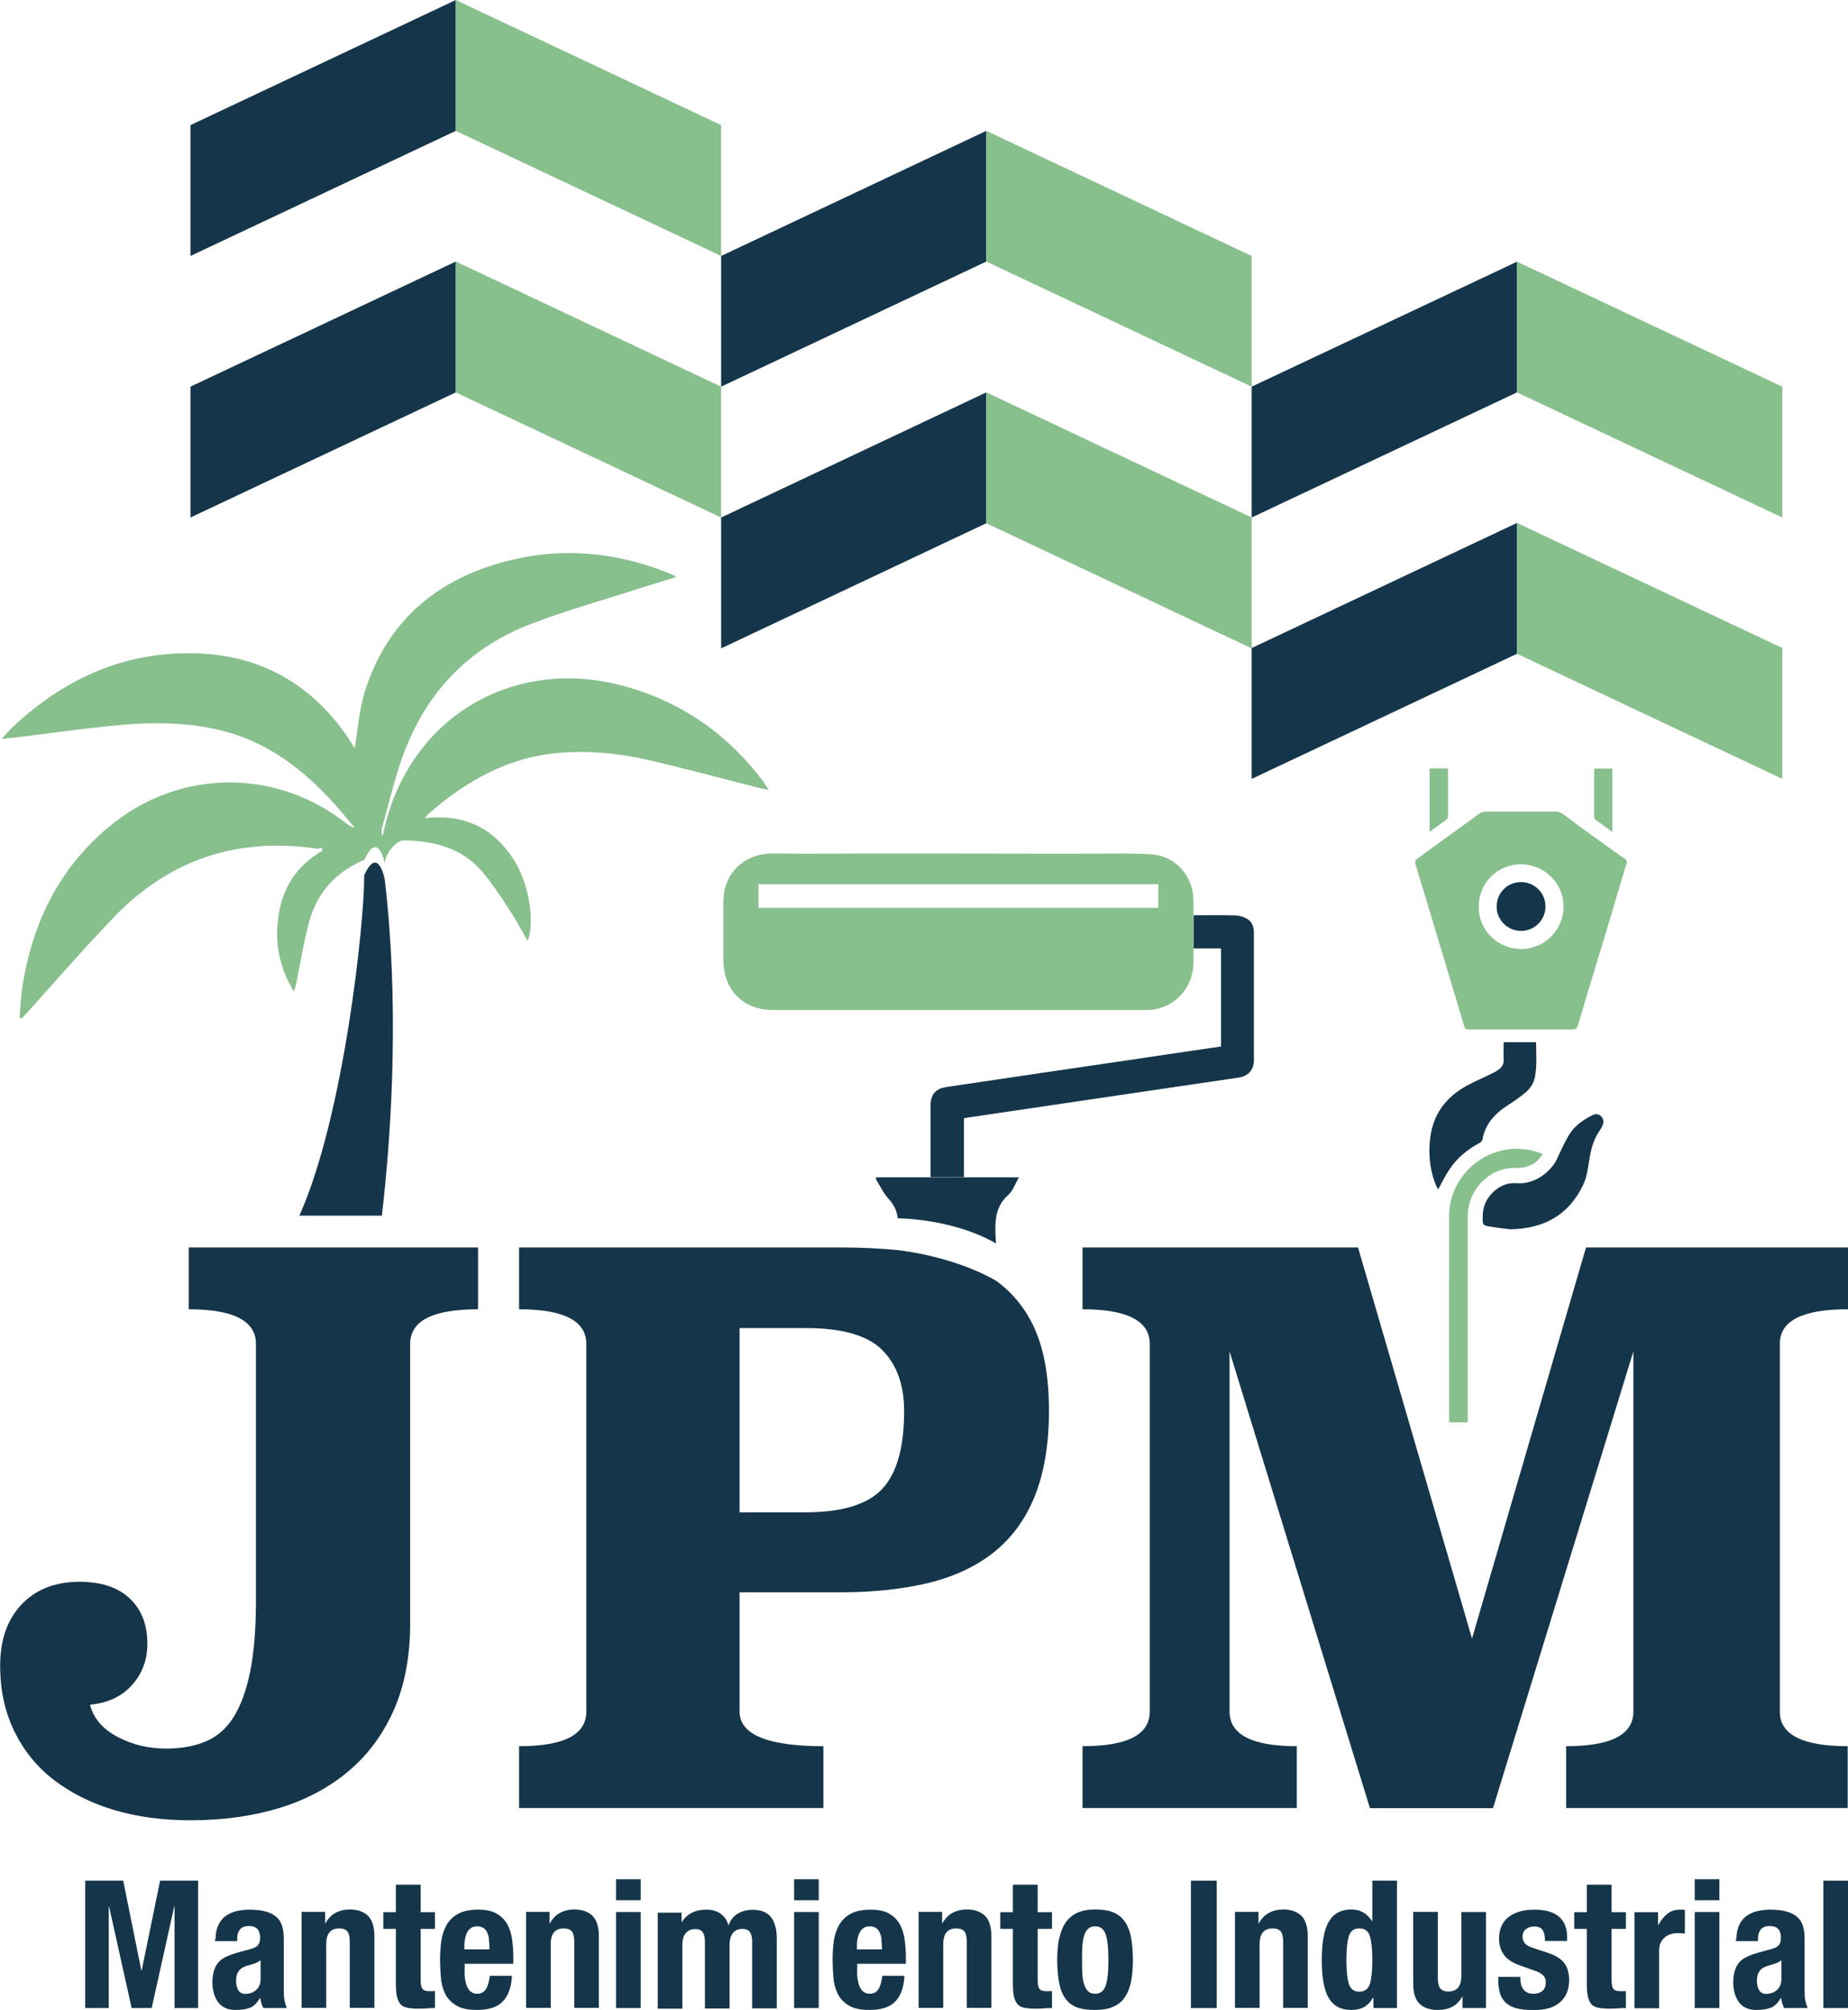 <?xml version="1.0" encoding="UTF-8"?>
<svg id="Capa_2" data-name="Capa 2" xmlns="http://www.w3.org/2000/svg" viewBox="0 0 116.24 126.42">
  <defs>
    <style>
      .cls-1 {
        fill: none;
      }

      .cls-1, .cls-2, .cls-3 {
        stroke-width: 0px;
      }

      .cls-2 {
        fill: #87bf8d;
      }

      .cls-3 {
        fill: #15364a;
      }
    </style>
  </defs>
  <g id="Capa_1-2" data-name="Capa 1">
    <g>
      <path class="cls-2" d="m102.19,54.67c.05-.17.18-.37.13-.51-.05-.14-.27-.23-.41-.34-.79-.57-1.57-1.13-2.36-1.7-.44-.32-.86-.65-1.3-.96-.09-.06-.22-.11-.33-.11-1.5,0-2.99,0-4.49,0-.12,0-.27.05-.37.12-1.29.93-2.57,1.87-3.86,2.8-.17.12-.22.22-.15.44.61,2,1.21,4,1.81,6,.41,1.38.83,2.75,1.24,4.13.05.16.12.21.28.21,1.09,0,2.18,0,3.27,0h0c1.09,0,2.18,0,3.27,0,.18,0,.26-.05.32-.23.56-1.88,1.13-3.76,1.7-5.63.42-1.41.84-2.81,1.26-4.22Zm-6.5,5.02c-1.48,0-2.68-1.17-2.68-2.65,0-1.49,1.17-2.68,2.65-2.68,1.46,0,2.68,1.18,2.69,2.62.02,1.48-1.18,2.71-2.66,2.71Z"/>
      <path class="cls-3" d="m95.65,55.48c-.85.01-1.52.7-1.51,1.55,0,.84.7,1.53,1.55,1.52.84,0,1.53-.7,1.52-1.54,0-.86-.7-1.54-1.56-1.53Z"/>
      <path class="cls-2" d="m91.08,48.46s-.01-.08-.02-.13h-1.14v3.99c.38-.27.74-.53,1.09-.79.04-.03.06-.13.07-.19,0-1.56,0-1.32,0-2.88Z"/>
      <path class="cls-2" d="m101.42,52.32v-3.98h-1.14c0,.06-.01.13-.01.2,0,1.52,0,1.24,0,2.76,0,.08.01.19.07.24.34.26.7.51,1.08.79Z"/>
      <g>
        <path class="cls-3" d="m94.14,67.37c-.49.25-1,.48-1.5.72-.93.45-1.72,1.05-2.22,1.98-.38.71-.5,1.49-.51,2.28,0,.75.12,1.49.41,2.19.04.1.1.2.14.27.24-.43.45-.88.73-1.29.48-.7,1.12-1.23,1.87-1.63.08-.04.17-.12.18-.19.17-.99.78-1.66,1.6-2.18.36-.23.71-.48,1.05-.75.34-.27.58-.6.66-1.04.14-.73.07-1.45.07-2.18h-2.04c0,.37-.02.71,0,1.05.03.37-.15.61-.46.76Z"/>
        <path class="cls-3" d="m93.7,77.14c.48.09.97.14,1.29.18,2.2-.04,3.7-.95,4.58-2.77.24-.49.31-1.06.4-1.61.1-.67.27-1.3.67-1.86.06-.08.11-.18.15-.27.09-.21.1-.41-.07-.59-.17-.18-.38-.17-.57-.07-.6.3-1.14.68-1.48,1.27-.26.44-.48.91-.69,1.38-.42.96-1.51,1.7-2.54,1.62-.64-.05-1.14.18-1.56.6-.43.42-.63.95-.62,1.55,0,.48,0,.5.46.58Z"/>
      </g>
      <path class="cls-2" d="m94.78,73.5c.31-.06.63-.02.95-.06.19-.02.38-.08.56-.16.32-.15.56-.38.74-.7-1-.4-1.99-.43-3-.09-1.67.57-2.87,2.18-2.88,3.94-.01,2.6,0,10.3,0,12.9,0,.04,0,.08,0,.13h1.17c0-.1,0-.2,0-.29,0-2.52,0-10.14,0-12.66,0-1.47,1.04-2.75,2.46-3.02Z"/>
      <path class="cls-3" d="m116.24,82.35v-3.89h-16.48l-7.17,24.6-7.17-24.6h-17.33v3.89c2.82,0,4.23.73,4.23,2.18v23.12c0,1.46-1.41,2.18-4.23,2.18v3.89h13.48v-3.89c-2.82,0-4.23-.73-4.23-2.18v-22.65l8.83,28.73h7.74l8.83-28.73v22.65c0,1.46-1.41,2.18-4.23,2.18v3.89h17.71v-3.89c-2.85,0-4.27-.73-4.27-2.18v-23.12c0-1.46,1.42-2.18,4.27-2.18Z"/>
      <path class="cls-3" d="m18.83,78.46h-6.96v3.89c2.82,0,4.23.73,4.23,2.18v16.1c0,1.8-.12,3.3-.36,4.49-.24,1.19-.59,2.14-1.04,2.87-.46.73-1.04,1.24-1.76,1.54-.71.3-1.54.45-2.49.45-1.11,0-2.13-.24-3.06-.74-.93-.49-1.51-1.16-1.73-2.02,1.11-.1,1.99-.51,2.64-1.23.65-.73.97-1.6.97-2.61,0-1.2-.37-2.15-1.12-2.85-.74-.7-1.8-1.04-3.16-1.04-1.52,0-2.73.48-3.63,1.42-.9.95-1.35,2.23-1.35,3.85,0,1.52.29,2.89.88,4.11.59,1.22,1.41,2.24,2.47,3.06,1.06.82,2.32,1.46,3.77,1.9,1.46.44,3.07.66,4.84.66,2.06,0,3.93-.26,5.63-.78,1.69-.52,3.15-1.31,4.37-2.35,1.22-1.04,2.16-2.33,2.83-3.87.66-1.53,1-3.33,1-5.39v-17.57c0-1.46,1.42-2.18,4.27-2.18v-3.89h-11.23Z"/>
      <path class="cls-3" d="m65.11,83.63c-.57-1.28-1.39-2.3-2.45-3.07-2.75-1.59-6.18-1.93-6.18-1.93-1.12-.11-2.31-.17-3.6-.17h-20.23v3.89c2.82,0,4.23.73,4.23,2.18v23.12c0,1.46-1.41,2.18-4.23,2.18v3.89h19.14v-3.89c-3.51,0-5.27-.73-5.27-2.18v-7.5h6.36c2.06,0,3.9-.2,5.53-.59,1.63-.4,3.01-1.05,4.13-1.95,1.12-.9,1.98-2.08,2.56-3.54.58-1.46.88-3.23.88-5.32s-.29-3.8-.88-5.13Zm-9.62,10.02c-.92.98-2.53,1.47-4.84,1.47h-4.13v-11.59h4.13c2.31,0,3.93.46,4.84,1.38.92.92,1.38,2.2,1.38,3.85,0,2.28-.46,3.91-1.38,4.89Z"/>
      <polygon class="cls-3" points="11.98 7.87 11.98 16.1 28.67 8.23 28.67 0 11.98 7.87"/>
      <polygon class="cls-2" points="45.36 7.87 28.67 0 28.67 8.23 45.36 16.1 45.36 7.87"/>
      <polygon class="cls-3" points="11.98 24.32 11.98 32.55 28.67 24.68 28.67 16.45 11.98 24.32"/>
      <polygon class="cls-2" points="45.36 24.32 28.67 16.45 28.67 24.68 45.36 32.55 45.36 24.32"/>
      <polygon class="cls-3" points="45.36 16.1 45.36 24.32 62.04 16.45 62.04 8.23 45.36 16.1"/>
      <polygon class="cls-2" points="78.73 16.1 62.04 8.23 62.04 16.45 78.73 24.32 78.73 16.1"/>
      <polygon class="cls-3" points="78.73 24.32 78.73 32.55 95.42 24.68 95.42 16.46 78.73 24.32"/>
      <polygon class="cls-2" points="112.11 24.32 95.42 16.46 95.42 24.68 112.11 32.55 112.11 24.32"/>
      <polygon class="cls-3" points="45.36 32.55 45.36 40.78 62.04 32.91 62.04 24.68 45.36 32.55"/>
      <polygon class="cls-2" points="78.73 32.55 62.04 24.68 62.04 32.91 78.73 40.78 78.73 32.55"/>
      <polygon class="cls-3" points="78.73 40.76 78.73 48.99 95.42 41.12 95.42 32.89 78.73 40.76"/>
      <polygon class="cls-2" points="112.11 40.76 95.42 32.89 95.42 41.12 112.11 48.99 112.11 40.76"/>
      <path class="cls-1" d="m47.71,55.6c0,.52,0,.99,0,1.49,8.39,0,16.76,0,25.15,0,0-.52,0-.99,0-1.49-8.4,0-16.77,0-25.15,0Z"/>
      <path class="cls-3" d="m56.23,74.05c-.38,0-.75,0-1.14,0,.03.1.03.17.06.22.24.38.44.8.74,1.13.34.37.53.76.58,1.23,0,0,3.42-.01,6.18,1.58-.02-.35-.03-.35-.04-.71-.02-.91.08-1.69.81-2.34.29-.26.43-.69.67-1.11-.11,0-.22,0-.34,0h-7.54Z"/>
      <path class="cls-2" d="m75.05,56.35c-.11-1.36-1.2-2.51-2.56-2.61-1.09-.08-2.18-.05-3.27-.05-1.91,0-3.83.01-5.74,0-2.46,0-4.92-.01-7.38-.01-2.49,0-4.98.03-7.47,0-1.81-.01-3.13,1.24-3.13,3.04,0,1.21,0,2.43,0,3.64,0,1.91,1.24,3.16,3.14,3.17,2.12,0,4.25,0,6.37,0,5.69,0,11.38,0,17.07,0,1.69,0,2.97-1.3,2.99-2.99v-3.62c0-.2,0-.39-.02-.58Zm-27.34.75c0-.5,0-.97,0-1.49,8.38,0,16.75,0,25.15,0,0,.5,0,.97,0,1.49-8.38,0-16.75,0-25.15,0Z"/>
      <path class="cls-3" d="m60.6,70.34c.13-.02.24-.04.34-.06,5.65-.83,11.3-1.67,16.95-2.5.62-.09.98-.47.98-1.1,0-2.68,0-5.35,0-8.03,0-.35-.11-.66-.4-.84-.21-.13-.48-.22-.72-.23-.89-.03-1.77-.01-2.67-.01,0-.22,0-.43,0-.64v3.62s0-.03,0-.04c0-.28,0-.56,0-.86.59,0,1.14,0,1.72,0,0,2.07,0,4.12,0,6.17-1.96.29-3.89.57-5.82.86-3.82.56-7.63,1.12-11.45,1.69-.68.1-1,.48-1,1.17,0,.57,0,1.15,0,1.72,0,.92,0,1.83,0,2.78-.77,0-1.52,0-2.28,0h0s7.54,0,7.54,0c-1.11,0-2.13,0-3.16,0,0-1.26,0-2.48,0-3.71Z"/>
      <path class="cls-3" d="m22.91,55.05c.02,2.9-1.27,15.15-4.08,21.41h5.19c.67-5.71,1.07-13.64.18-21.15,0,0-.41-2.19-1.29-.26Z"/>
      <path class="cls-2" d="m48.06,49.22c-2.22-2.98-5.1-5.02-8.67-6.03-7.12-2.02-13.77,2-15.28,9.22-.01.05-.04.1-.06.16-.06-.17-.07-.32-.03-.47.37-1.33.69-2.67,1.12-3.98,1.38-4.26,4.12-7.31,8.32-8.9,2.35-.89,4.78-1.57,7.17-2.34.6-.19,1.21-.37,1.92-.59-.22-.12-.32-.18-.43-.22-3.33-1.35-6.76-1.68-10.24-.78-4.4,1.14-7.52,3.76-8.92,8.17-.37,1.17-.45,2.43-.65,3.61-.19-.3-.41-.68-.67-1.03-2.31-3.19-5.47-4.86-9.39-4.95-4.46-.11-8.22,1.61-11.44,4.63-.22.2-.41.44-.7.75.49-.05.83-.08,1.17-.12,1.88-.23,3.76-.5,5.65-.69,2.29-.24,4.58-.28,6.85.25,3.02.71,5.34,2.5,7.35,4.76.4.45.78.92,1.17,1.38-.22-.03-.35-.13-.48-.23-4.31-3.42-10.24-3.49-14.58-.12-3.36,2.6-5.15,6.13-5.82,10.28-.11.67-.13,1.35-.19,2.03.05.01.09.03.14.04.16-.17.32-.35.48-.52,1.78-1.97,3.52-3.98,5.36-5.89,3.47-3.58,7.72-4.99,12.66-4.27.13.02.26-.02.39-.04,0,.06,0,.13,0,.19-1.56.9-2.46,2.26-2.73,4.01-.27,1.71.03,3.33.95,4.82.11-.23.15-.47.19-.7.26-1.26.46-2.55.81-3.79.52-1.81,1.72-3.06,3.44-3.78.88-1.93,1.29.26,1.29.26-.06-.5.67-1.49,1.15-1.48,1.93.02,3.72.46,5.02,2.02.62.74,1.14,1.55,1.67,2.36.4.61.75,1.26,1.14,1.94.48-1.29.06-3.65-.88-5.12-1.3-2.02-3.16-2.88-5.59-2.6.07-.09.09-.14.12-.17.29-.25.57-.5.87-.74,2.12-1.68,4.45-2.89,7.19-3.17,2-.2,3.97-.02,5.91.43,2.3.53,4.58,1.15,6.87,1.73.18.05.37.08.67.14-.15-.23-.21-.33-.28-.43Z"/>
      <g>
        <path class="cls-3" d="m7.75,118.29l1.14,5.65h.02l1.16-5.65h2.39v8.01h-1.48v-6.39h-.02l-1.42,6.39h-1.26l-1.42-6.39h-.02v6.39h-1.48v-8.01h2.4Z"/>
        <path class="cls-3" d="m13.56,121.97c0-.35.06-.64.17-.88s.26-.43.45-.57.42-.25.67-.31.53-.1.82-.1c.46,0,.84.05,1.12.14s.5.22.66.38c.16.16.26.36.32.59.06.23.08.48.08.75v3.17c0,.28.01.5.04.66.03.16.08.33.15.5h-1.48c-.05-.1-.09-.2-.12-.31-.03-.11-.05-.21-.07-.32h-.02c-.18.31-.39.52-.62.61s-.54.14-.91.14c-.27,0-.5-.05-.68-.14s-.34-.22-.45-.39c-.11-.16-.19-.35-.25-.56-.05-.21-.08-.41-.08-.61,0-.28.03-.53.09-.74.06-.21.15-.38.27-.53s.28-.27.47-.36.42-.18.69-.26l.87-.24c.23-.06.39-.14.48-.25s.13-.26.13-.46c0-.23-.05-.41-.16-.54-.11-.13-.29-.2-.56-.2-.24,0-.42.07-.54.21s-.18.33-.18.57v.17h-1.39v-.15Zm2.49,1.51c-.12.05-.23.08-.33.11-.31.07-.54.18-.67.34-.13.16-.2.37-.2.64,0,.23.04.43.13.59s.24.25.45.25c.11,0,.21-.02.33-.05.11-.03.21-.09.31-.16.09-.07.17-.17.23-.29.06-.12.09-.26.09-.43v-1.19c-.1.08-.22.15-.34.2Z"/>
        <path class="cls-3" d="m20.45,120.26v.71h.02c.16-.3.38-.52.64-.66.26-.14.56-.21.9-.21.49,0,.87.14,1.14.4.27.27.4.71.4,1.31v4.48h-1.55v-4.16c0-.31-.05-.53-.16-.66-.11-.12-.27-.18-.5-.18-.55,0-.82.33-.82,1v4h-1.55v-6.04h1.48Z"/>
        <path class="cls-3" d="m26.46,118.54v1.73h.9v1.05h-.9v3.26c0,.24.04.41.11.51s.22.15.44.15c.06,0,.12,0,.18,0,.06,0,.12,0,.17-.02v1.08c-.17,0-.34,0-.5.02-.16.01-.33.02-.51.02-.3,0-.54-.02-.74-.06s-.34-.12-.44-.25-.17-.29-.21-.49c-.04-.2-.06-.46-.06-.76v-3.46h-.79v-1.05h.79v-1.73h1.55Z"/>
        <path class="cls-3" d="m29.22,124c0,.18.01.35.04.52s.07.32.13.45c.06.13.14.24.24.31s.22.12.36.12c.26,0,.45-.09.57-.28.12-.19.2-.47.25-.85h1.39c-.03.7-.22,1.24-.56,1.6-.34.37-.89.55-1.63.55-.56,0-1-.09-1.31-.28s-.55-.43-.7-.74-.24-.65-.27-1.03c-.03-.38-.05-.76-.05-1.14,0-.4.03-.79.08-1.17.06-.37.17-.71.34-1,.17-.29.41-.52.72-.69s.73-.26,1.26-.26c.45,0,.82.07,1.1.22s.51.35.68.62.28.59.34.96c.06.38.09.8.09,1.26v.35h-3.06v.48Zm1.54-2.01c-.02-.18-.06-.33-.12-.45s-.13-.22-.24-.28-.23-.1-.39-.1-.29.04-.39.11c-.1.07-.18.16-.24.28-.06.12-.1.24-.13.39s-.04.28-.04.43v.24h1.58c0-.23-.02-.44-.04-.61Z"/>
        <path class="cls-3" d="m34.57,120.26v.71h.02c.16-.3.38-.52.64-.66.26-.14.56-.21.9-.21.49,0,.87.14,1.14.4.27.27.4.71.4,1.31v4.48h-1.55v-4.16c0-.31-.05-.53-.16-.66-.11-.12-.27-.18-.5-.18-.55,0-.82.33-.82,1v4h-1.55v-6.04h1.48Z"/>
        <path class="cls-3" d="m40.3,118.2v1.32h-1.55v-1.32h1.55Zm0,2.06v6.04h-1.55v-6.04h1.55Z"/>
        <path class="cls-3" d="m42.87,120.26v.62h.02c.19-.28.41-.47.66-.59.24-.12.53-.18.87-.18.36,0,.66.08.9.25s.41.4.49.72h.02c.12-.32.31-.56.58-.72.26-.16.58-.24.95-.24.52,0,.9.16,1.14.47.24.31.36.76.36,1.34v4.39h-1.55v-4.22c0-.25-.05-.45-.14-.58-.09-.13-.25-.2-.47-.2-.25,0-.44.08-.59.25s-.22.43-.22.79v3.97h-1.55v-4.22c0-.25-.05-.45-.14-.58-.09-.13-.25-.2-.47-.2-.25,0-.44.08-.59.25s-.22.43-.22.79v3.97h-1.55v-6.04h1.48Z"/>
        <path class="cls-3" d="m51.5,118.2v1.32h-1.55v-1.32h1.55Zm0,2.06v6.04h-1.55v-6.04h1.55Z"/>
        <path class="cls-3" d="m53.91,124c0,.18.01.35.04.52s.07.32.13.45c.06.13.14.24.24.31s.22.12.36.12c.26,0,.45-.09.57-.28.12-.19.2-.47.25-.85h1.39c-.03.7-.22,1.24-.56,1.6-.34.37-.89.55-1.63.55-.56,0-1-.09-1.31-.28s-.55-.43-.7-.74-.24-.65-.27-1.03c-.03-.38-.05-.76-.05-1.14,0-.4.03-.79.08-1.17.06-.37.17-.71.34-1,.17-.29.41-.52.72-.69s.73-.26,1.26-.26c.45,0,.82.07,1.1.22s.51.35.68.62.28.59.34.96c.06.38.09.8.09,1.26v.35h-3.06v.48Zm1.54-2.01c-.02-.18-.06-.33-.12-.45s-.13-.22-.24-.28-.23-.1-.39-.1-.29.04-.39.11c-.1.07-.18.16-.24.28-.06.12-.1.24-.13.39s-.04.28-.04.43v.24h1.58c0-.23-.02-.44-.04-.61Z"/>
        <path class="cls-3" d="m59.26,120.26v.71h.02c.16-.3.38-.52.64-.66.26-.14.56-.21.9-.21.49,0,.87.14,1.14.4.27.27.4.71.4,1.31v4.48h-1.55v-4.16c0-.31-.05-.53-.16-.66-.11-.12-.27-.18-.5-.18-.55,0-.82.33-.82,1v4h-1.55v-6.04h1.48Z"/>
        <path class="cls-3" d="m65.27,118.54v1.73h.9v1.05h-.9v3.26c0,.24.04.41.11.51s.22.15.44.15c.06,0,.12,0,.18,0,.06,0,.12,0,.17-.02v1.08c-.17,0-.34,0-.5.02-.16.01-.33.02-.51.02-.3,0-.54-.02-.74-.06s-.34-.12-.44-.25-.17-.29-.21-.49c-.04-.2-.06-.46-.06-.76v-3.46h-.79v-1.05h.79v-1.73h1.55Z"/>
        <path class="cls-3" d="m66.63,121.91c.08-.4.22-.73.4-.99s.43-.47.73-.61c.3-.14.68-.21,1.12-.21.46,0,.85.05,1.16.19.31.13.55.33.73.6.18.27.31.6.38,1,.07.4.11.86.11,1.39s-.04.97-.12,1.37c-.08.4-.22.73-.4.99-.19.27-.43.46-.74.59-.3.13-.67.19-1.12.19-.46,0-.85-.05-1.16-.17-.31-.12-.55-.32-.73-.58-.18-.27-.31-.6-.38-1s-.11-.86-.11-1.39.04-.97.12-1.37Zm1.45,2.22c.01.26.05.49.11.67.06.19.14.33.25.44.11.11.26.16.45.16.31,0,.53-.16.65-.49.12-.33.18-.87.18-1.63s-.06-1.3-.18-1.63c-.12-.33-.34-.49-.65-.49-.19,0-.34.05-.45.16-.11.1-.2.25-.25.44-.06.19-.09.41-.11.67s-.02.55-.02.85,0,.59.02.85Z"/>
        <path class="cls-3" d="m74.91,118.29h1.62v8.01h-1.62v-8.01Z"/>
        <path class="cls-3" d="m79.16,120.26v.71h.02c.16-.3.38-.52.64-.66.26-.14.56-.21.9-.21.49,0,.87.14,1.14.4.27.27.4.71.4,1.31v4.48h-1.55v-4.16c0-.31-.05-.53-.16-.66-.11-.12-.27-.18-.5-.18-.55,0-.82.33-.82,1v4h-1.55v-6.04h1.48Z"/>
        <path class="cls-3" d="m86.36,125.66c-.17.28-.37.48-.58.59s-.48.17-.79.17c-.64,0-1.1-.24-1.4-.73-.3-.49-.45-1.29-.45-2.41s.15-1.93.45-2.43c.3-.5.77-.75,1.4-.75.29,0,.54.06.75.18.21.12.39.3.56.54h.02v-2.53h1.55v8.01h-1.48v-.64h-.02Zm-1.52-.89c.1.33.32.5.66.5s.57-.17.67-.5c.1-.33.15-.83.15-1.49s-.05-1.15-.15-1.49c-.1-.33-.32-.5-.67-.5s-.56.17-.66.5-.15.83-.15,1.49.05,1.15.15,1.49Z"/>
        <path class="cls-3" d="m91.97,125.59c-.17.3-.38.51-.64.64-.26.13-.56.19-.9.19-.49,0-.87-.13-1.14-.39-.27-.26-.4-.69-.4-1.3v-4.48h1.55v4.16c0,.31.05.53.16.66.1.12.27.19.5.19.55,0,.82-.33.82-1v-4h1.55v6.04h-1.48v-.71h-.02Z"/>
        <path class="cls-3" d="m95.64,124.53c0,.26.07.47.21.63.14.16.34.24.6.24.24,0,.43-.06.57-.18s.21-.3.21-.54c0-.19-.06-.34-.17-.44-.11-.1-.24-.18-.39-.24l-1.09-.39c-.43-.15-.75-.36-.96-.63s-.33-.62-.33-1.05c0-.25.04-.48.12-.7.08-.22.21-.41.39-.58.18-.16.41-.3.69-.39.28-.1.62-.15,1.02-.15.7,0,1.22.15,1.56.45.34.3.5.72.5,1.27v.25h-1.39c0-.31-.05-.54-.15-.69-.1-.15-.28-.22-.53-.22-.19,0-.36.05-.51.16s-.22.27-.22.49c0,.15.05.28.14.4s.27.22.53.3l.93.31c.49.16.83.38,1.03.65.2.27.3.63.3,1.08,0,.32-.06.6-.17.84s-.27.43-.47.59c-.2.16-.43.27-.71.34-.27.07-.57.1-.9.1-.43,0-.79-.04-1.08-.12s-.52-.21-.68-.37-.29-.37-.35-.6-.1-.5-.1-.79v-.21h1.39v.2Z"/>
        <path class="cls-3" d="m101.37,118.54v1.73h.9v1.05h-.9v3.26c0,.24.04.41.11.51s.22.15.44.15c.06,0,.12,0,.18,0,.06,0,.12,0,.17-.02v1.08c-.17,0-.34,0-.5.02-.16.01-.33.02-.51.02-.3,0-.54-.02-.74-.06s-.34-.12-.44-.25-.17-.29-.21-.49c-.04-.2-.06-.46-.06-.76v-3.46h-.79v-1.05h.79v-1.73h1.55Z"/>
        <path class="cls-3" d="m104.29,120.26v.81h.02c.16-.29.35-.53.57-.7.22-.18.5-.26.82-.26.04,0,.09,0,.14,0s.09,0,.14.02v1.48c-.08,0-.16-.01-.24-.02s-.16,0-.24,0c-.14,0-.27.02-.4.06-.14.04-.26.1-.37.19s-.2.2-.27.34-.1.31-.1.51v3.62h-1.55v-6.04h1.48Z"/>
        <path class="cls-3" d="m108.15,118.2v1.32h-1.55v-1.32h1.55Zm0,2.06v6.04h-1.55v-6.04h1.55Z"/>
        <path class="cls-3" d="m109.22,121.97c0-.35.06-.64.17-.88s.26-.43.45-.57.42-.25.67-.31.53-.1.82-.1c.46,0,.84.05,1.12.14s.5.22.66.38c.16.16.26.36.32.59.06.23.08.48.08.75v3.17c0,.28.01.5.04.66.03.16.08.33.15.5h-1.48c-.05-.1-.09-.2-.12-.31-.03-.11-.05-.21-.07-.32h-.02c-.18.31-.39.52-.62.61s-.54.14-.91.14c-.27,0-.5-.05-.68-.14s-.34-.22-.45-.39c-.11-.16-.19-.35-.25-.56-.05-.21-.08-.41-.08-.61,0-.28.03-.53.09-.74.06-.21.15-.38.27-.53s.28-.27.47-.36.42-.18.69-.26l.87-.24c.23-.06.39-.14.48-.25s.13-.26.13-.46c0-.23-.05-.41-.16-.54-.11-.13-.29-.2-.56-.2-.24,0-.42.07-.54.21s-.18.33-.18.57v.17h-1.39v-.15Zm2.49,1.51c-.12.05-.23.08-.33.11-.31.07-.54.18-.67.34-.13.16-.2.37-.2.64,0,.23.04.43.13.59s.24.25.45.25c.11,0,.21-.02.33-.05.11-.03.21-.09.31-.16.09-.07.17-.17.23-.29.06-.12.09-.26.09-.43v-1.19c-.1.08-.22.15-.34.2Z"/>
        <path class="cls-3" d="m116.24,118.29v8.01h-1.55v-8.01h1.55Z"/>
      </g>
    </g>
  </g>
</svg>